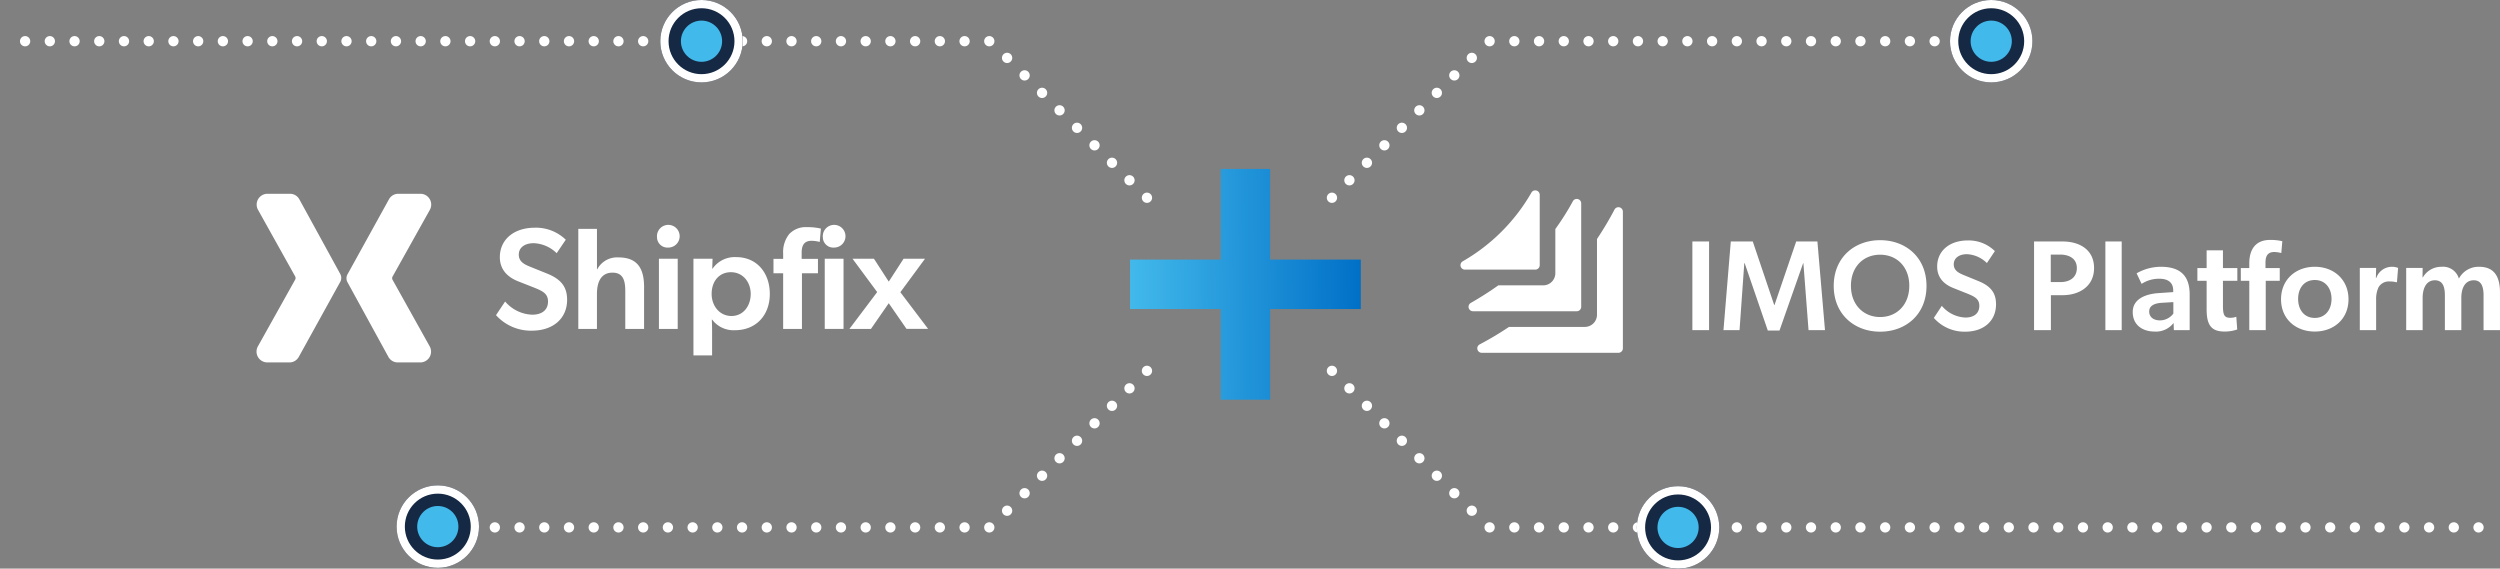 <?xml version="1.0" encoding="UTF-8"?> <svg xmlns="http://www.w3.org/2000/svg" xmlns:xlink="http://www.w3.org/1999/xlink" width="606.725" height="138" viewBox="0 0 606.725 138"><rect x="0" y="0" width="606.725" height="138" fill="#808080" stroke="none"/><defs><linearGradient id="linear-gradient" x1="1" y1="0.548" x2="0" y2="0.558" gradientUnits="objectBoundingBox"><stop offset="0" stop-color="#0070c7"></stop><stop offset="1" stop-color="#42b9eb"></stop></linearGradient><clipPath id="clip-path"><rect id="Rectangle_15663" data-name="Rectangle 15663" width="164" height="43" transform="translate(340 201)"></rect></clipPath><clipPath id="clip-path-3"><rect id="Rectangle_15661" data-name="Rectangle 15661" width="163" height="41" transform="translate(340 202)"></rect></clipPath><clipPath id="clip-path-6"><rect id="Rectangle_13969" data-name="Rectangle 13969" width="46.504" height="46.504" fill="none" stroke="#707070" stroke-width="1"></rect></clipPath></defs><g id="Group_26594" data-name="Group 26594" transform="translate(1102.25 6996.301) rotate(180)"><g id="Group_26589" data-name="Group 26589" transform="translate(1577.002 13685.302) rotate(180)"><path id="Union_12" data-name="Union 12" d="M12966.2-7823.3v-22h-22v-12h22v-22h12v22h22v12h-22v22Z" transform="translate(-12195.197 14609.301)" fill="url(#linear-gradient)"></path></g><g id="shipfix" transform="translate(1380 7151.309) rotate(180)" clip-path="url(#clip-path)"><g id="Group_26593" data-name="Group 26593" clip-path="url(#clip-path)"><g id="Group_26592" data-name="Group 26592" clip-path="url(#clip-path-3)"><g id="Group_26591" data-name="Group 26591" clip-path="url(#clip-path-3)"><g id="Group_26590" data-name="Group 26590" clip-path="url(#clip-path-3)"><path id="Path_120214" data-name="Path 120214" d="M75.384,25.719c0,4.5-3.349,7.5-8.556,7.5a11.347,11.347,0,0,1-8.7-3.767l2.211-3.307a9.074,9.074,0,0,0,6.559,3.2c2.316,0,3.851-1.09,3.851-3.2,0-1.9-1.282-2.536-3.384-3.38l-3.851-1.515c-2.673-1.055-4.457-2.92-4.457-5.877,0-4.224,3.349-7.143,8.517-7.143a10.418,10.418,0,0,1,7.484,2.919L72.85,14.417a8.444,8.444,0,0,0-5.56-2.428c-2.1,0-3.637.986-3.637,2.781s1.531,2.428,2.817,2.958l4.1,1.654c3.458,1.408,4.81,3.307,4.81,6.334Z" transform="translate(340 202.037)" fill="#fff"></path><path id="Path_120215" data-name="Path 120215" d="M94.062,22.692v10.1H89.5V23.678c0-2.532-.462-4.538-3.1-4.538-2.817,0-3.777,2.321-3.777,5.175V32.8H78.1V8.513h4.527V18.33h.07a5.426,5.426,0,0,1,5.168-2.885c4.954,0,6.2,3.169,6.2,7.251Z" transform="translate(340 202.037)" fill="#fff"></path><path id="Path_120216" data-name="Path 120216" d="M97.2,10.554a2.755,2.755,0,1,1,2.743,2.5A2.539,2.539,0,0,1,97.2,10.554Zm5.024,5.206V32.793H97.664V15.76Z" transform="translate(340 202.037)" fill="#fff"></path><path id="Path_120217" data-name="Path 120217" d="M110.673,18.188a6.54,6.54,0,0,1,5.739-2.816c5.063,0,8.163,3.871,8.163,8.939s-3.244,8.8-8.482,8.8a6.447,6.447,0,0,1-5.525-2.6l-.07.035c.034.809.07,1.584.07,2.781V39.23h-4.526V15.756h4.635l-.07,2.394.07.035Zm-.214,6.123c0,2.85,1.888,5.348,4.81,5.348s4.67-2.5,4.67-5.348-1.853-5.279-4.81-5.279C112.386,19.032,110.459,21.108,110.459,24.311Z" transform="translate(340 202.037)" fill="#fff"></path><path id="Path_120218" data-name="Path 120218" d="M125.465,19.281V15.8h2.35V14.5a6.982,6.982,0,0,1,1.462-4.715,5.479,5.479,0,0,1,4.313-1.688,14.006,14.006,0,0,1,3.385.353l-.284,3.238a8.4,8.4,0,0,0-1.963-.28c-1.962,0-2.425,1.3-2.425,2.919V15.8h3.956v3.483h-3.885V32.8h-4.562V19.285h-2.351Z" transform="translate(340 202.037)" fill="#fff"></path><path id="Path_120219" data-name="Path 120219" d="M137.444,10.554a2.755,2.755,0,1,1,2.743,2.5A2.539,2.539,0,0,1,137.444,10.554Z" transform="translate(340 202.037)" fill="#fff"></path><path id="Path_120220" data-name="Path 120220" d="M137.906,15.76h4.562V32.793h-4.562Z" transform="translate(340 202.037)" fill="#fff"></path><path id="Path_120221" data-name="Path 120221" d="M149.136,32.793h-5.242l6.737-8.939-5.987-8.095h5.2l3.6,5.559,3.6-5.559h5.2l-5.988,8.129,6.738,8.9h-5.242l-4.313-6.23-4.313,6.23Z" transform="translate(340 202.037)" fill="#fff"></path><path id="Path_120222" data-name="Path 120222" d="M2.693,0H8.136a2.566,2.566,0,0,1,2.25,1.324l9.943,18.142a1.981,1.981,0,0,1,0,1.9L10.246,39.61A2.557,2.557,0,0,1,8,40.926H2.658a2.622,2.622,0,0,1-2.324-3.89L9.38,20.847a.833.833,0,0,0,0-.809L.365,3.886A2.623,2.623,0,0,1,2.693,0Z" transform="translate(340 202.037)" fill="#fff"></path><path id="Path_120223" data-name="Path 120223" d="M39.714,40.926H34.271a2.566,2.566,0,0,1-2.25-1.324L22.078,21.461a1.982,1.982,0,0,1,0-1.9L32.161,1.316A2.576,2.576,0,0,1,34.411,0h5.339a2.622,2.622,0,0,1,2.324,3.89L33.027,20.079a.833.833,0,0,0,0,.81l9.014,16.155a2.623,2.623,0,0,1-2.327,3.886Z" transform="translate(340 202.037)" fill="#fff"></path></g></g></g></g></g><path id="Path_120224" data-name="Path 120224" d="M-12179,14748.3l-37.992-37.992h-242.113" transform="translate(12958 -7842)" fill="none" stroke="#fff" stroke-linecap="round" stroke-width="2.5" stroke-dasharray="0 6"></path><path id="Path_120227" data-name="Path 120227" d="M-12468.105,14748.3l37.992-37.992H-12297" transform="translate(13292 -7842)" fill="none" stroke="#fff" stroke-linecap="round" stroke-width="2.5" stroke-dasharray="0 6"></path><path id="Path_120225" data-name="Path 120225" d="M-12179,14710.309l-37.992,37.992h-121.113" transform="translate(12958 -7762)" fill="none" stroke="#fff" stroke-linecap="round" stroke-width="2.5" stroke-dasharray="0 6"></path><path id="Path_120226" data-name="Path 120226" d="M-12338.105,14710.309l37.992,37.992H-12061" transform="translate(13162 -7762)" fill="none" stroke="#fff" stroke-linecap="round" stroke-width="2.5" stroke-dasharray="0 6"></path><g id="Ellipse_1376" data-name="Ellipse 1376" transform="translate(609 6976.301)" fill="#162944" stroke="#fff" stroke-width="2"><circle cx="10" cy="10" r="10" stroke="none"></circle><circle cx="10" cy="10" r="9" fill="none"></circle></g><circle id="Ellipse_1377" data-name="Ellipse 1377" cx="5" cy="5" r="5" transform="translate(614 6981.301)" fill="#42b9eb"></circle><g id="Ellipse_1370" data-name="Ellipse 1370" transform="translate(685 6858.301)" fill="#162944" stroke="#fff" stroke-width="2"><circle cx="10" cy="10" r="10" stroke="none"></circle><circle cx="10" cy="10" r="9" fill="none"></circle></g><circle id="Ellipse_1371" data-name="Ellipse 1371" cx="5" cy="5" r="5" transform="translate(690 6863.301)" fill="#42b9eb"></circle><g id="Ellipse_1367" data-name="Ellipse 1367" transform="translate(922 6976.301)" fill="#162944" stroke="#fff" stroke-width="2"><circle cx="10" cy="10" r="10" stroke="none"></circle><circle cx="10" cy="10" r="9" fill="none"></circle></g><circle id="Ellipse_1366" data-name="Ellipse 1366" cx="5" cy="5" r="5" transform="translate(927 6981.301)" fill="#42b9eb"></circle><g id="Ellipse_1374" data-name="Ellipse 1374" transform="translate(986 6858.5)" fill="#162944" stroke="#fff" stroke-width="2"><circle cx="10" cy="10" r="10" stroke="none"></circle><circle cx="10" cy="10" r="9" fill="none"></circle></g><circle id="Ellipse_1375" data-name="Ellipse 1375" cx="5" cy="5" r="5" transform="translate(991 6863.5)" fill="#42b9eb"></circle><g id="Group_26712" data-name="Group 26712" transform="translate(751.475 6952.553) rotate(-180)"><path id="Path_120114" data-name="Path 120114" d="M2.484,25.62H6.538V4.1H2.484Zm7.547,0h3.9L15.083,9.373h.094L20.79,25.714h2.838L29.366,9.373h.062L30.676,25.62h3.992L32.828,4.1H27.682l-5.27,15.437h-.062L17.141,4.1H11.809Zm38.016.374c6.237,0,11.258-4.179,11.258-11.1S54.284,3.79,48.047,3.79c-6.206,0-11.258,4.179-11.258,11.1S41.841,25.995,48.047,25.995Zm7.079-11.133c0,4.678-3.087,7.578-7.079,7.578-3.961,0-7.079-2.9-7.079-7.578s3.087-7.547,7.079-7.547S55.126,10.183,55.126,14.861Zm16.84-1.123L68.38,12.273c-1.123-.468-2.464-1.06-2.464-2.62,0-1.59,1.4-2.464,3.181-2.464a7.341,7.341,0,0,1,4.865,2.152l1.934-2.9a9.056,9.056,0,0,0-6.549-2.588c-4.522,0-7.453,2.588-7.453,6.331,0,2.62,1.559,4.272,3.9,5.208l3.368,1.341c1.84.748,2.963,1.31,2.963,2.994,0,1.871-1.372,2.838-3.368,2.838a7.9,7.9,0,0,1-5.738-2.838l-1.934,2.931a9.9,9.9,0,0,0,7.609,3.337c4.553,0,7.485-2.651,7.485-6.643C76.176,16.67,74.991,14.986,71.966,13.739ZM85.407,25.62h4.085V17.138h2.838c4.054,0,7.641-2.152,7.641-6.58,0-4.491-3.555-6.455-7.641-6.455H85.407Zm6.424-11.664h-2.37V7.283h2.277c2.089,0,4.054.9,4.054,3.275C95.792,12.9,93.983,13.957,91.832,13.957ZM102.715,25.62h3.961V4.1h-3.961Zm16.622,0h3.836V16.982c0-4.647-2.37-6.736-6.986-6.736a11.827,11.827,0,0,0-5.894,1.59l1.216,2.557a7.731,7.731,0,0,1,4.3-1.247c2.089,0,3.368.9,3.368,2.838v.405l-3.618.249c-3.119.218-6.206,1.435-6.206,4.584s2.37,4.74,5.3,4.74a5.351,5.351,0,0,0,4.616-2.089Zm-.125-6.8V21.6a4.058,4.058,0,0,1-3.243,1.653c-1.653,0-2.62-.873-2.62-2.152s1.029-2,3.15-2.121Zm5.832-5.177h2.245v6.986c0,3.929,1.279,5.333,4.366,5.333a9.3,9.3,0,0,0,3.056-.5l-.218-3.087a4.262,4.262,0,0,1-1.435.249c-1.4,0-1.809-.561-1.809-2.869V13.645h3.493V10.558h-3.493v-4.3H127.29v4.3h-2.245Zm10.541,0h2.058V25.62h3.992V13.645h3.4V10.558h-3.462V9.248c0-1.435.405-2.588,2.121-2.588a7.218,7.218,0,0,1,1.715.249l.249-2.869a12.154,12.154,0,0,0-2.963-.312c-3.555,0-5.052,2.339-5.052,5.676v1.154h-2.058Zm17.963,12.318c4.615,0,8.171-3.056,8.171-7.828s-3.555-7.89-8.171-7.89c-4.647,0-8.2,3.119-8.2,7.89S148.9,25.964,153.548,25.964Zm4.054-7.921c0,2.588-1.5,4.616-4.054,4.616-2.62,0-4.054-2.027-4.054-4.616s1.435-4.584,4.054-4.584C156.106,13.458,157.6,15.454,157.6,18.042Zm6.861,7.578h3.961V18.2a6.73,6.73,0,0,1,.561-2.931,2.879,2.879,0,0,1,2.651-1.466,6.875,6.875,0,0,1,1.653.187h.187l.281-3.462a3.837,3.837,0,0,0-1.59-.281,4.034,4.034,0,0,0-3.711,2.713h-.094l.062-2.432h-3.961Zm11.258-15.094V25.62h3.992v-7.8c0-2.37.9-4.3,2.963-4.3,1.9,0,2.432,1.559,2.432,3.618V25.62H189.1v-7.8c0-2.588,1.029-4.3,3.025-4.3,1.965,0,2.37,1.809,2.37,3.649V25.62h3.992V16.514c0-3.462-1.092-6.268-5.052-6.268a5.4,5.4,0,0,0-4.927,2.869,4,4,0,0,0-4.241-2.869,5.138,5.138,0,0,0-4.491,2.557h-.094l.031-2.277Z" transform="translate(57.463 10.752)" fill="#fff"></path><g id="Mask_Group_24444" data-name="Mask Group 24444" transform="translate(1)" clip-path="url(#clip-path-6)"><g id="Group_24639" data-name="Group 24639" transform="translate(2.667 2.455)"><path id="Path_119987" data-name="Path 119987" d="M41.3,8.591a78.179,78.179,0,0,1-4.247,7.128V34.111A2.949,2.949,0,0,1,34.1,37.058h-18.4A76.819,76.819,0,0,1,8.587,41.3a1.08,1.08,0,0,0,.5,2.04H42.255a1.082,1.082,0,0,0,1.081-1.081V9.09a1.081,1.081,0,0,0-2.04-.5Z" transform="translate(-3.921 -3.924)" fill="#fff"></path><path id="Path_119988" data-name="Path 119988" d="M21.96,25.047H11.069a79.215,79.215,0,0,1-6.68,4.263,1.082,1.082,0,0,0,.53,2.024H30.1a1.082,1.082,0,0,0,1.081-1.081V5.161A1.066,1.066,0,0,0,30.093,4.08a1.055,1.055,0,0,0-.948.576,61.393,61.393,0,0,1-4.242,6.72V22.1a2.949,2.949,0,0,1-2.947,2.947Z" transform="translate(-1.88 -1.999)" fill="#fff"></path><path id="Path_119989" data-name="Path 119989" d="M18.151,19.233a1.082,1.082,0,0,0,1.081-1.081V1.086A1.078,1.078,0,0,0,18.136,0a1.039,1.039,0,0,0-.918.54A45.125,45.125,0,0,1,.54,17.219a1.08,1.08,0,0,0,.546,2.014H18.151Z" transform="translate(0.001 0)" fill="#fff"></path></g></g></g></g></svg> 